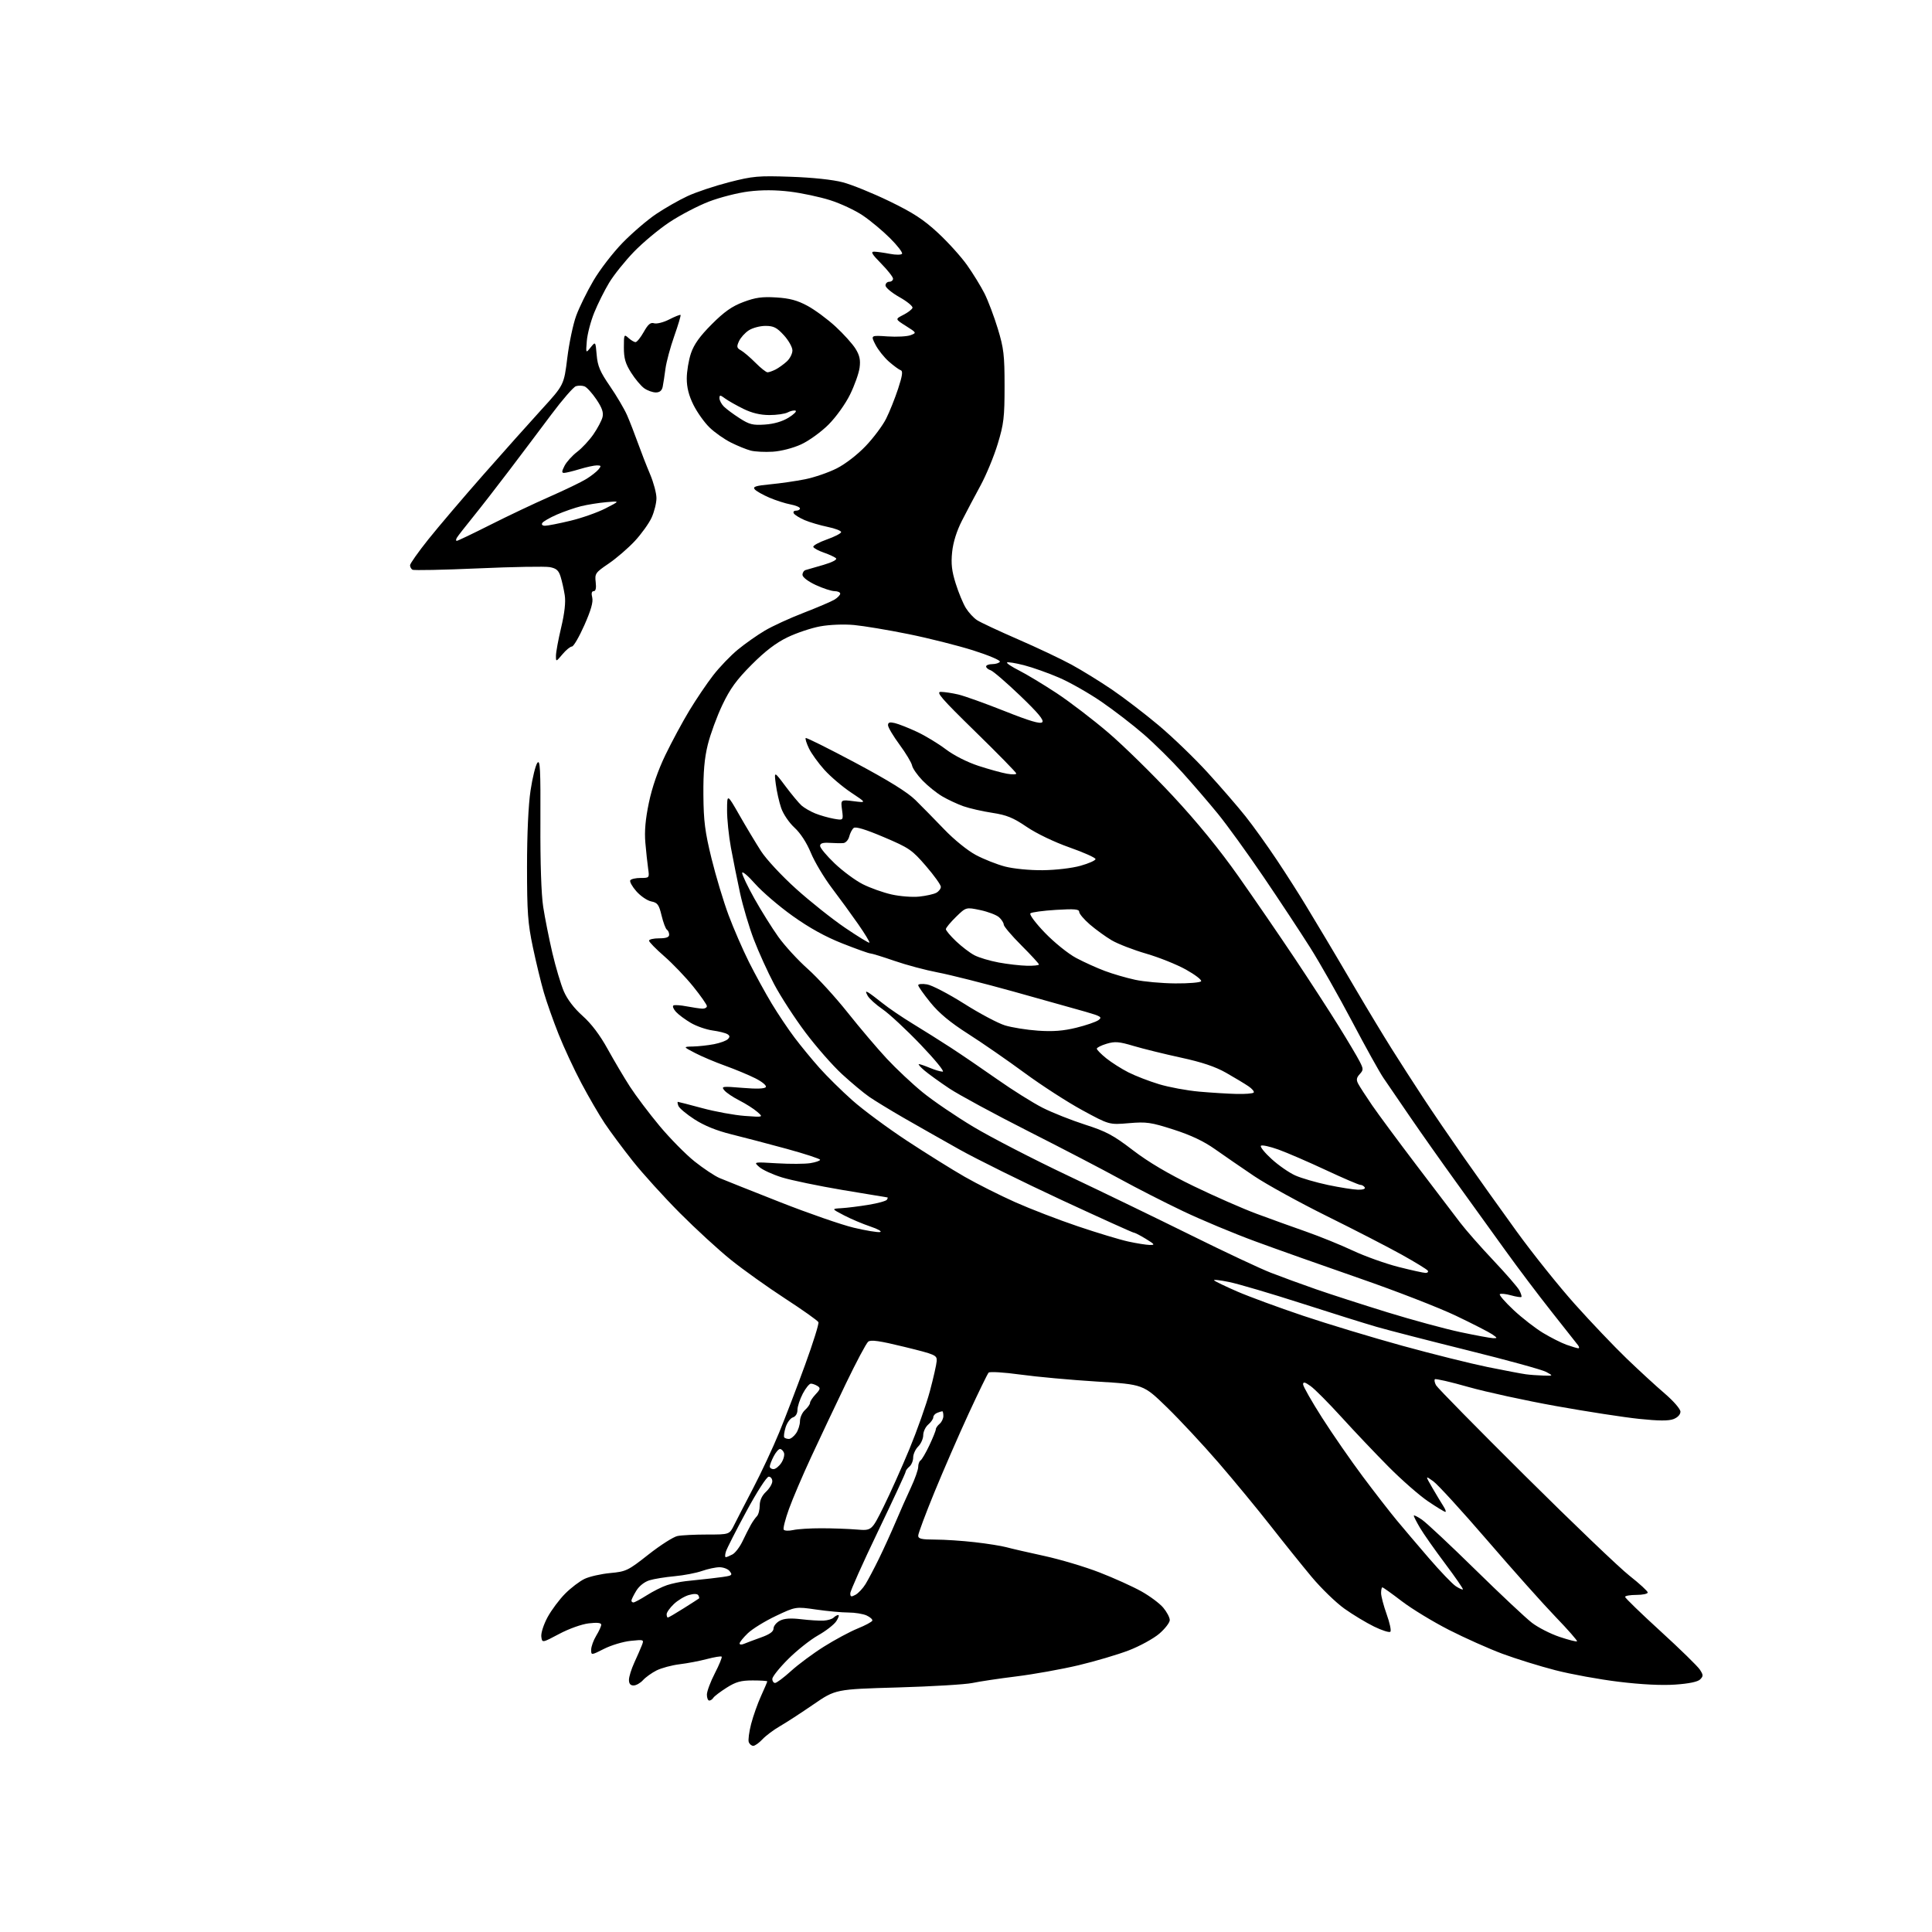 <?xml version="1.0" encoding="UTF-8" standalone="no"?>
<svg 
  version="1.1" 
  xmlns="http://www.w3.org/2000/svg" 
  xmlns:xlink="http://www.w3.org/1999/xlink" 
  xmlns:svg="http://www.w3.org/2000/svg"
  xmlns:rdf="http://www.w3.org/1999/02/22-rdf-syntax-ns#"
  xmlns:cc="http://creativecommons.org/ns#"
  xmlns:dc="http://purl.org/dc/elements/1.1/"
  viewBox="0 0 768 768"
  width="768"
  height="768"
>
<style>svg {background-color: white; }</style>"
<path stroke="none" fill="black" fill-rule="evenodd" d="M299.43,694.00C298.76,694.00 297.96,693.34 297.65,692.54C297.34,691.73 297.77,688.47 298.59,685.29C299.42,682.10 301.20,677.08 302.55,674.13C303.90,671.18 305.00,668.59 305.00,668.38C305.00,668.17 302.39,668.00 299.20,668.00C294.51,668.00 292.51,668.56 288.82,670.90C286.30,672.50 283.93,674.30 283.56,674.90C283.19,675.51 282.46,676.00 281.94,676.00C281.42,676.00 281.00,674.94 281.00,673.64C281.00,672.34 282.43,668.52 284.17,665.14C285.91,661.76 287.13,658.79 286.87,658.54C286.62,658.28 284.01,658.71 281.07,659.48C278.13,660.26 273.21,661.20 270.12,661.57C267.03,661.95 262.93,663.05 261.00,664.02C259.07,664.99 256.64,666.74 255.60,667.89C254.55,669.05 252.86,670.00 251.85,670.00C250.59,670.00 250.01,669.28 250.02,667.75C250.03,666.51 250.98,663.48 252.11,661.00C253.25,658.52 254.61,655.42 255.12,654.11C256.05,651.73 256.03,651.72 250.67,652.27C247.70,652.58 242.96,654.00 240.14,655.43C235.00,658.03 235.00,658.03 235.00,655.77C235.01,654.52 235.91,652.03 237.00,650.23C238.10,648.43 239.00,646.45 239.00,645.84C239.00,645.09 237.37,644.91 234.04,645.31C231.22,645.64 226.16,647.45 222.29,649.51C215.50,653.12 215.50,653.12 215.18,650.57C215.01,649.13 216.11,645.74 217.68,642.84C219.23,639.99 222.38,635.78 224.68,633.48C226.98,631.17 230.46,628.53 232.41,627.61C234.36,626.69 238.94,625.65 242.58,625.31C248.90,624.72 249.63,624.37 257.80,617.93C262.52,614.22 267.70,610.91 269.32,610.59C270.93,610.26 276.23,610.00 281.10,610.00C289.95,610.00 289.95,610.00 291.82,606.25C292.84,604.19 296.27,597.55 299.43,591.50C302.59,585.45 307.22,575.55 309.71,569.50C312.19,563.45 316.84,551.34 320.02,542.59C323.21,533.84 325.60,526.19 325.34,525.59C325.08,524.99 319.13,520.77 312.12,516.21C305.11,511.65 295.40,504.72 290.55,500.81C285.69,496.91 276.55,488.51 270.22,482.16C263.90,475.80 255.49,466.53 251.54,461.55C247.59,456.57 242.56,449.80 240.36,446.50C238.16,443.20 234.00,436.04 231.11,430.59C228.22,425.15 224.14,416.37 222.04,411.09C219.94,405.82 217.30,398.35 216.18,394.50C215.06,390.65 213.09,382.55 211.82,376.50C209.82,367.00 209.50,362.63 209.50,344.50C209.50,331.61 210.04,319.92 210.90,314.24C211.66,309.15 212.89,304.20 213.61,303.24C214.72,301.79 214.91,305.68 214.82,327.00C214.74,342.84 215.16,355.53 215.93,360.50C216.61,364.90 218.25,373.13 219.57,378.79C220.89,384.44 222.95,391.33 224.13,394.08C225.50,397.26 228.23,400.83 231.58,403.82C235.06,406.91 238.49,411.45 241.56,417.02C244.14,421.68 248.13,428.43 250.44,432.00C252.75,435.57 258.03,442.57 262.17,447.55C266.32,452.52 272.60,458.90 276.13,461.71C279.67,464.52 284.12,467.48 286.03,468.29C287.94,469.10 298.74,473.40 310.04,477.85C321.34,482.30 334.54,486.88 339.38,488.03C344.21,489.18 348.92,489.95 349.83,489.76C350.75,489.56 349.02,488.57 346.00,487.56C342.98,486.55 338.25,484.55 335.50,483.11C330.50,480.50 330.50,480.50 334.50,480.27C336.70,480.14 341.54,479.54 345.25,478.93C348.96,478.32 352.25,477.41 352.56,476.91C352.87,476.41 352.97,476.00 352.79,476.00C352.61,476.00 344.60,474.67 334.98,473.05C325.37,471.43 314.51,469.17 310.85,468.04C307.19,466.91 303.14,465.05 301.85,463.92C299.50,461.86 299.50,461.86 308.85,462.43C313.99,462.74 319.95,462.71 322.10,462.37C324.24,462.03 326.00,461.42 326.00,461.03C326.00,460.64 320.04,458.69 312.75,456.69C305.46,454.70 295.54,452.10 290.69,450.90C284.86,449.46 279.93,447.46 276.10,444.98C272.91,442.93 270.03,440.51 269.68,439.62C269.34,438.73 269.24,438.00 269.46,438.00C269.68,438.00 274.05,439.13 279.18,440.51C284.31,441.90 291.88,443.28 296.00,443.59C303.50,444.14 303.50,444.14 301.01,441.97C299.64,440.77 296.46,438.75 293.95,437.47C291.43,436.20 288.73,434.38 287.95,433.44C286.62,431.83 287.07,431.77 295.15,432.44C300.83,432.92 304.00,432.80 304.43,432.12C304.79,431.53 302.97,430.01 300.29,428.66C297.65,427.33 292.24,425.08 288.27,423.65C284.29,422.22 278.89,419.94 276.27,418.57C271.50,416.09 271.50,416.09 275.50,416.00C277.70,415.95 281.45,415.54 283.83,415.08C286.21,414.62 288.68,413.72 289.32,413.08C290.20,412.20 290.16,411.71 289.13,411.08C288.38,410.62 285.72,409.96 283.22,409.62C280.71,409.27 276.82,407.92 274.58,406.60C272.33,405.28 269.68,403.31 268.68,402.20C267.69,401.10 267.24,399.97 267.69,399.69C268.15,399.41 270.54,399.57 273.01,400.05C275.48,400.52 278.29,400.93 279.25,400.96C280.21,400.98 281.00,400.53 281.00,399.95C281.00,399.37 278.54,395.85 275.53,392.12C272.52,388.40 267.34,382.99 264.03,380.11C260.71,377.22 258.00,374.44 258.00,373.93C258.00,373.42 259.80,373.00 262.00,373.00C264.82,373.00 266.00,372.57 266.00,371.56C266.00,370.77 265.60,369.87 265.10,369.56C264.61,369.26 263.66,366.73 262.99,363.96C261.94,359.58 261.39,358.83 258.88,358.33C257.29,358.01 254.63,356.20 252.97,354.31C251.31,352.43 250.22,350.46 250.54,349.94C250.86,349.42 252.71,349.00 254.65,349.00C258.15,349.00 258.17,348.98 257.64,345.25C257.34,343.19 256.85,338.57 256.54,335.00C256.14,330.47 256.57,325.63 257.95,319.04C259.22,312.97 261.57,306.19 264.52,300.09C267.04,294.87 271.32,286.93 274.03,282.45C276.74,277.97 281.01,271.65 283.53,268.41C286.04,265.17 290.44,260.59 293.30,258.24C296.16,255.88 300.98,252.49 304.00,250.70C307.02,248.90 314.00,245.70 319.50,243.58C325.00,241.45 330.51,239.10 331.75,238.34C332.99,237.58 334.00,236.51 334.00,235.98C334.00,235.44 332.99,235.00 331.75,234.99C330.51,234.98 327.14,233.88 324.25,232.54C321.17,231.10 319.00,229.44 319.00,228.51C319.00,227.65 319.56,226.78 320.25,226.60C320.94,226.41 324.14,225.48 327.36,224.54C330.78,223.54 332.86,222.46 332.34,221.94C331.85,221.45 329.69,220.44 327.53,219.69C325.38,218.95 323.47,217.92 323.30,217.40C323.13,216.89 325.51,215.57 328.60,214.48C331.69,213.39 334.28,212.07 334.36,211.54C334.44,211.01 332.02,210.07 329.00,209.45C325.98,208.82 321.87,207.61 319.87,206.76C317.88,205.90 315.94,204.71 315.56,204.10C315.18,203.48 315.56,203.00 316.44,203.00C317.30,203.00 318.00,202.60 318.00,202.11C318.00,201.62 316.31,200.91 314.25,200.52C312.19,200.14 308.38,198.92 305.78,197.80C303.19,196.69 300.58,195.20 300.00,194.50C299.15,193.48 300.44,193.07 306.21,192.52C310.22,192.14 316.48,191.23 320.12,190.50C323.76,189.76 329.38,187.83 332.62,186.19C336.02,184.47 340.87,180.73 344.13,177.30C347.23,174.05 350.88,169.17 352.24,166.45C353.61,163.73 355.75,158.37 357.01,154.55C358.72,149.34 358.98,147.49 358.05,147.18C357.37,146.96 355.25,145.40 353.34,143.73C351.44,142.06 349.03,139.02 347.99,136.98C346.10,133.27 346.10,133.27 352.80,133.73C356.48,133.98 360.61,133.76 361.97,133.24C364.41,132.30 364.40,132.28 360.11,129.57C355.80,126.85 355.80,126.85 359.09,125.17C360.90,124.25 362.54,122.99 362.73,122.37C362.93,121.75 360.59,119.83 357.54,118.11C354.49,116.39 352.00,114.31 352.00,113.49C352.00,112.67 352.68,112.00 353.50,112.00C354.32,112.00 355.00,111.45 355.00,110.78C355.00,110.12 352.88,107.42 350.29,104.78C346.57,101.01 345.99,100.01 347.54,100.04C348.62,100.07 351.42,100.46 353.77,100.91C356.15,101.37 358.28,101.35 358.58,100.87C358.88,100.39 356.73,97.60 353.81,94.69C350.89,91.77 346.02,87.71 343.00,85.67C339.98,83.62 334.12,80.88 330.00,79.58C325.88,78.27 318.67,76.74 314.00,76.17C308.31,75.48 302.88,75.46 297.59,76.11C293.25,76.65 286.13,78.47 281.79,80.14C277.44,81.82 270.42,85.48 266.19,88.28C261.96,91.08 255.57,96.40 252.00,100.09C248.43,103.79 243.99,109.32 242.15,112.38C240.30,115.44 237.64,120.77 236.24,124.22C234.83,127.67 233.50,132.75 233.27,135.50C232.86,140.50 232.86,140.50 234.79,138.10C236.73,135.71 236.73,135.71 237.19,141.10C237.56,145.51 238.53,147.79 242.46,153.50C245.11,157.35 248.16,162.53 249.25,165.00C250.33,167.47 252.26,172.43 253.54,176.00C254.82,179.57 257.01,185.20 258.41,188.50C259.81,191.80 260.95,196.07 260.95,198.00C260.96,199.93 260.09,203.40 259.04,205.73C257.98,208.06 254.95,212.28 252.31,215.11C249.66,217.94 245.00,221.96 241.94,224.04C236.68,227.61 236.40,228.01 236.80,231.41C237.08,233.79 236.81,235.00 236.00,235.00C235.20,235.00 235.00,235.86 235.42,237.52C235.86,239.29 234.92,242.59 232.29,248.52C230.22,253.19 228.00,257.00 227.35,257.00C226.71,257.00 225.01,258.38 223.59,260.08C221.00,263.15 221.00,263.15 221.00,260.66C221.00,259.28 221.93,254.24 223.07,249.45C224.43,243.73 224.92,239.34 224.50,236.63C224.15,234.36 223.41,231.05 222.86,229.28C222.07,226.73 221.18,225.94 218.55,225.44C216.73,225.10 203.91,225.32 190.07,225.94C176.22,226.55 164.47,226.79 163.95,226.47C163.43,226.15 163.00,225.35 163.00,224.69C163.01,224.04 166.29,219.39 170.31,214.36C174.33,209.34 184.09,197.86 192.01,188.86C199.93,179.86 210.41,168.12 215.29,162.77C224.18,153.04 224.18,153.04 225.51,142.27C226.24,136.35 227.83,128.80 229.05,125.50C230.26,122.20 233.33,115.94 235.88,111.59C238.42,107.24 243.65,100.45 247.50,96.50C251.35,92.55 257.35,87.41 260.82,85.08C264.30,82.74 269.92,79.53 273.32,77.95C276.72,76.37 284.15,73.89 289.84,72.43C299.30,70.01 301.37,69.82 314.34,70.27C322.93,70.56 331.06,71.42 335.00,72.46C338.57,73.39 346.91,76.78 353.52,79.98C362.94,84.54 367.11,87.25 372.82,92.54C376.82,96.24 382.05,102.03 384.43,105.39C386.81,108.75 389.93,113.84 391.37,116.69C392.80,119.55 395.18,125.85 396.65,130.69C399.01,138.44 399.33,141.18 399.33,153.50C399.33,165.89 399.02,168.54 396.60,176.49C395.10,181.43 392.03,188.86 389.78,192.99C387.53,197.12 384.21,203.40 382.40,206.95C380.29,211.09 378.89,215.56 378.49,219.45C378.01,224.10 378.34,227.01 379.92,232.00C381.04,235.57 382.85,239.94 383.94,241.70C385.02,243.45 387.02,245.63 388.39,246.52C389.76,247.42 397.10,250.85 404.69,254.15C412.29,257.45 421.88,261.99 426.00,264.24C430.12,266.49 437.32,270.93 442.00,274.11C446.68,277.29 455.02,283.67 460.54,288.30C466.06,292.93 474.84,301.39 480.06,307.11C485.27,312.82 492.05,320.65 495.11,324.50C498.18,328.35 503.82,336.23 507.66,342.00C511.50,347.77 516.67,355.88 519.14,360.00C521.62,364.12 525.13,369.98 526.96,373.00C528.78,376.02 534.10,385.02 538.78,393.00C543.46,400.98 549.98,411.77 553.27,417.00C556.56,422.23 562.20,431.00 565.82,436.50C569.43,442.00 576.64,452.57 581.84,460.00C587.04,467.43 596.51,480.70 602.88,489.50C609.25,498.30 619.70,511.35 626.10,518.50C632.50,525.65 641.74,535.34 646.62,540.04C651.50,544.74 658.31,551.00 661.75,553.94C665.29,556.98 668.00,560.11 668.00,561.17C668.00,562.30 666.90,563.47 665.25,564.11C663.30,564.86 659.32,564.84 651.60,564.03C645.60,563.41 630.75,561.12 618.60,558.94C606.44,556.76 590.75,553.34 583.72,551.35C576.70,549.35 570.70,547.97 570.39,548.27C570.09,548.58 570.29,549.65 570.85,550.66C571.40,551.67 587.30,567.84 606.18,586.59C625.05,605.34 643.76,623.25 647.75,626.38C651.74,629.52 655.00,632.52 655.00,633.04C655.00,633.57 652.98,634.00 650.50,634.00C648.02,634.00 646.00,634.35 646.00,634.79C646.00,635.22 652.33,641.35 660.06,648.41C667.79,655.47 674.84,662.35 675.71,663.69C677.12,665.83 677.13,666.29 675.83,667.60C674.88,668.55 671.36,669.28 665.93,669.65C660.57,670.03 652.40,669.62 643.50,668.53C635.80,667.60 624.44,665.53 618.26,663.93C612.08,662.34 602.63,659.40 597.26,657.41C591.89,655.41 582.33,651.14 576.00,647.92C569.67,644.69 561.25,639.57 557.27,636.53C553.30,633.49 549.81,631.00 549.52,631.00C549.24,631.00 549.00,632.01 549.00,633.25C549.00,634.49 550.00,638.29 551.22,641.70C552.44,645.10 553.11,648.23 552.69,648.64C552.28,649.05 549.37,648.13 546.22,646.59C543.07,645.05 537.76,641.85 534.41,639.46C531.07,637.08 525.20,631.39 521.38,626.82C517.56,622.24 510.21,613.10 505.05,606.50C499.88,599.90 490.60,588.65 484.43,581.50C478.25,574.35 468.99,564.41 463.85,559.41C454.50,550.32 454.50,550.32 436.00,549.19C425.82,548.56 412.17,547.32 405.66,546.42C399.11,545.52 393.45,545.17 392.99,545.64C392.54,546.11 388.96,553.48 385.02,562.00C381.09,570.52 374.98,584.57 371.44,593.20C367.90,601.84 365.00,609.60 365.00,610.45C365.00,611.70 366.33,612.00 371.75,612.01C375.46,612.01 382.55,612.48 387.50,613.05C392.45,613.61 398.07,614.51 400.00,615.03C401.93,615.56 408.72,617.13 415.10,618.51C421.48,619.90 431.38,622.85 437.10,625.08C442.82,627.30 450.27,630.67 453.66,632.56C457.05,634.45 460.99,637.38 462.41,639.08C463.83,640.77 465.00,642.98 465.00,644.00C465.00,645.01 463.12,647.45 460.83,649.42C458.53,651.38 453.09,654.36 448.74,656.04C444.38,657.72 435.35,660.39 428.66,661.98C421.97,663.56 410.88,665.55 404.00,666.40C397.12,667.25 389.25,668.43 386.50,669.02C383.75,669.60 370.39,670.40 356.82,670.79C332.14,671.50 332.14,671.50 323.32,677.56C318.47,680.89 312.48,684.79 310.00,686.21C307.52,687.64 304.41,689.98 303.08,691.40C301.74,692.83 300.10,694.00 299.43,694.00zM308.11,669.00C308.72,669.00 311.57,666.86 314.45,664.25C317.32,661.64 323.19,657.28 327.49,654.58C331.79,651.87 337.82,648.63 340.88,647.38C343.95,646.14 346.59,644.72 346.76,644.23C346.92,643.74 345.89,642.82 344.48,642.17C343.06,641.53 339.81,641.00 337.25,641.00C334.70,641.00 328.93,640.47 324.45,639.82C316.29,638.64 316.29,638.64 308.39,642.38C304.05,644.44 299.04,647.53 297.25,649.26C295.46,650.98 294.00,652.80 294.00,653.30C294.00,653.80 294.79,653.87 295.75,653.45C296.71,653.04 299.75,651.90 302.49,650.92C305.95,649.69 307.49,648.59 307.49,647.35C307.50,646.37 308.62,644.98 310.00,644.26C311.76,643.34 314.28,643.17 318.50,643.67C321.80,644.06 325.82,644.31 327.42,644.22C329.03,644.13 330.81,643.59 331.37,643.03C331.94,642.46 332.77,642.00 333.22,642.00C333.68,642.00 333.32,643.10 332.44,644.45C331.56,645.80 328.29,648.34 325.18,650.09C322.08,651.84 316.72,656.10 313.27,659.55C309.82,662.99 307.00,666.53 307.00,667.41C307.00,668.28 307.50,669.00 308.11,669.00zM626.89,652.45C627.12,652.21 623.30,647.85 618.39,642.76C613.48,637.67 601.25,623.96 591.20,612.29C581.15,600.63 571.49,590.06 569.73,588.81C566.54,586.53 566.54,586.53 569.43,591.52C571.03,594.26 572.98,597.51 573.78,598.75C574.58,599.99 574.93,601.00 574.56,601.00C574.19,601.00 571.10,599.12 567.70,596.82C564.29,594.53 557.22,588.34 551.99,583.07C546.77,577.81 538.32,568.91 533.23,563.30C528.13,557.70 522.62,552.15 520.98,550.99C518.71,549.37 518.00,549.21 518.00,550.30C518.00,551.09 521.41,557.08 525.58,563.62C529.75,570.15 537.04,580.67 541.77,587.00C546.50,593.33 552.52,601.08 555.14,604.24C557.76,607.40 563.57,614.24 568.06,619.45C572.55,624.65 577.33,629.64 578.70,630.54C580.06,631.43 581.33,632.00 581.53,631.81C581.72,631.61 578.51,626.96 574.40,621.48C570.28,615.99 565.81,609.62 564.46,607.32C563.11,605.02 562.00,602.86 562.00,602.50C562.00,602.15 563.46,602.87 565.25,604.10C567.04,605.33 576.60,614.28 586.50,624.00C596.40,633.71 606.50,643.19 608.95,645.07C611.39,646.95 616.33,649.47 619.93,650.68C623.52,651.89 626.65,652.68 626.89,652.45zM265.48,643.00C265.74,643.00 268.56,641.36 271.73,639.35C274.90,637.35 277.66,635.58 277.85,635.42C278.04,635.26 277.92,634.69 277.59,634.14C277.20,633.51 275.82,633.48 273.81,634.05C272.07,634.55 269.38,636.18 267.83,637.67C266.27,639.16 265.00,640.96 265.00,641.69C265.00,642.41 265.22,643.00 265.48,643.00zM251.80,637.00C252.25,637.00 254.64,635.71 257.12,634.14C259.60,632.56 263.20,630.76 265.12,630.13C267.03,629.49 270.38,628.78 272.55,628.54C274.72,628.30 279.20,627.82 282.50,627.47C285.80,627.12 289.11,626.64 289.86,626.41C290.95,626.06 290.98,625.68 289.99,624.49C289.31,623.67 287.52,623.00 286.00,623.00C284.49,623.00 281.37,623.67 279.06,624.48C276.75,625.29 271.86,626.23 268.18,626.57C264.51,626.90 260.00,627.63 258.17,628.19C256.18,628.80 254.07,630.47 252.93,632.35C251.87,634.08 251.01,635.84 251.00,636.25C251.00,636.66 251.36,637.00 251.80,637.00zM340.05,633.97C341.18,633.37 342.99,631.44 344.07,629.69C345.14,627.93 347.56,623.35 349.44,619.50C351.32,615.65 354.29,609.12 356.04,605.00C357.78,600.88 360.51,594.72 362.11,591.31C363.70,587.91 365.00,584.22 365.00,583.12C365.00,582.02 365.42,580.86 365.94,580.54C366.45,580.22 368.03,577.52 369.44,574.54C370.85,571.56 372.00,568.70 372.00,568.18C372.00,567.67 372.68,566.68 373.50,566.00C374.32,565.32 375.00,563.91 375.00,562.88C375.00,561.84 374.81,561.00 374.58,561.00C374.35,561.00 373.45,561.27 372.58,561.61C371.71,561.94 371.00,562.74 371.00,563.38C371.00,564.03 370.10,565.33 369.00,566.27C367.90,567.21 367.00,569.11 367.00,570.49C367.00,571.87 366.10,573.90 365.00,575.00C363.90,576.10 363.00,578.07 363.00,579.38C363.00,580.69 362.32,582.32 361.50,583.00C360.68,583.68 360.00,584.61 360.00,585.06C360.00,585.51 355.05,596.18 349.00,608.78C342.95,621.37 338.00,632.44 338.00,633.37C338.00,634.78 338.36,634.88 340.05,633.97zM288.50,619.00C288.85,619.00 290.04,618.51 291.16,617.91C292.28,617.32 294.08,614.95 295.17,612.66C296.26,610.37 297.74,607.45 298.46,606.17C299.18,604.88 300.27,603.33 300.88,602.72C301.50,602.10 302.00,600.19 302.00,598.47C302.00,596.43 302.87,594.53 304.50,593.00C305.88,591.71 307.00,589.83 307.00,588.83C307.00,587.82 306.36,587.00 305.58,587.00C304.78,587.00 300.90,593.01 296.72,600.75C292.62,608.31 288.96,615.51 288.57,616.75C288.18,617.99 288.15,619.00 288.50,619.00zM315.29,608.22C317.05,607.82 322.10,607.50 326.50,607.51C330.90,607.51 337.20,607.74 340.50,608.01C346.50,608.50 346.50,608.50 351.21,599.00C353.80,593.77 358.43,583.45 361.49,576.06C364.55,568.66 368.22,558.31 369.63,553.06C371.04,547.80 372.26,542.40 372.35,541.04C372.49,538.70 371.89,538.44 359.50,535.40C349.66,532.99 346.16,532.49 345.12,533.34C344.35,533.96 340.37,541.45 336.26,549.98C332.15,558.52 325.97,571.58 322.53,579.00C319.08,586.42 315.08,595.80 313.63,599.83C312.17,603.87 311.23,607.56 311.53,608.05C311.83,608.54 313.52,608.61 315.29,608.22zM307.48,584.00C308.29,584.00 309.69,582.88 310.59,581.51C311.49,580.14 311.96,578.34 311.64,577.51C311.32,576.68 310.61,576.00 310.06,576.00C309.50,576.00 308.36,577.33 307.53,578.95C306.69,580.57 306.00,582.37 306.00,582.95C306.00,583.53 306.66,584.00 307.48,584.00zM313.61,572.00C314.31,572.00 315.59,571.00 316.44,569.78C317.30,568.56 318.00,566.37 318.00,564.93C318.00,563.49 318.90,561.50 320.00,560.50C321.10,559.50 322.00,558.23 322.00,557.66C322.00,557.09 323.00,555.56 324.22,554.26C326.11,552.25 326.22,551.75 324.97,550.96C324.16,550.45 322.98,550.02 322.35,550.02C321.72,550.01 320.26,551.81 319.10,554.03C317.95,556.25 317.00,559.14 317.00,560.46C317.00,561.92 316.27,563.10 315.16,563.45C314.15,563.77 312.85,565.57 312.27,567.46C311.70,569.35 311.47,571.14 311.78,571.44C312.08,571.75 312.91,572.00 313.61,572.00zM613.50,546.81C617.50,546.92 617.50,546.92 614.61,545.35C613.02,544.49 599.07,540.65 583.61,536.82C568.15,532.98 551.77,528.76 547.21,527.44C542.65,526.12 529.15,521.90 517.21,518.05C505.27,514.21 492.42,510.42 488.65,509.63C484.88,508.85 482.18,508.56 482.65,508.99C483.12,509.42 487.25,511.41 491.83,513.40C496.41,515.39 508.16,519.72 517.94,523.01C527.73,526.30 545.52,531.68 557.48,534.97C569.44,538.26 584.69,542.06 591.36,543.42C598.04,544.77 604.85,546.07 606.50,546.29C608.15,546.52 611.30,546.75 613.50,546.81zM627.37,535.96C627.85,535.98 627.81,535.44 627.29,534.75C626.76,534.06 622.05,528.10 616.83,521.50C611.60,514.90 603.29,503.88 598.35,497.00C593.42,490.12 584.66,477.98 578.89,470.00C573.12,462.02 564.86,450.32 560.54,444.00C556.22,437.68 551.45,430.70 549.94,428.50C548.43,426.30 542.87,416.29 537.58,406.25C532.28,396.21 524.76,382.94 520.86,376.75C516.95,370.56 508.57,357.85 502.22,348.50C495.87,339.15 487.73,327.90 484.14,323.50C480.55,319.10 474.21,311.73 470.05,307.12C465.90,302.50 458.97,295.66 454.65,291.90C450.33,288.15 442.75,282.31 437.81,278.93C432.87,275.54 425.33,271.25 421.04,269.40C416.76,267.54 410.46,265.31 407.04,264.43C403.62,263.56 400.60,263.07 400.31,263.35C400.03,263.63 402.21,265.08 405.15,266.56C408.09,268.05 414.77,272.08 420.00,275.52C425.23,278.97 434.50,286.06 440.61,291.28C446.71,296.51 458.27,307.84 466.29,316.47C475.90,326.79 484.78,337.68 492.28,348.32C498.55,357.22 508.64,371.93 514.70,381.00C520.75,390.07 528.64,402.23 532.21,408.00C535.79,413.77 539.49,420.00 540.43,421.84C542.03,424.95 542.03,425.31 540.49,427.01C539.20,428.43 539.08,429.28 539.93,430.86C540.52,431.98 543.00,435.79 545.42,439.34C547.85,442.88 555.78,453.59 563.03,463.14C570.29,472.69 578.09,482.94 580.37,485.93C582.64,488.92 588.61,495.71 593.63,501.02C598.65,506.33 603.30,511.69 603.96,512.92C604.62,514.16 604.99,515.35 604.77,515.56C604.56,515.77 602.68,515.48 600.60,514.90C598.52,514.32 596.54,514.13 596.20,514.46C595.87,514.80 598.34,517.64 601.71,520.79C605.07,523.93 610.33,528.01 613.39,529.86C616.46,531.71 620.66,533.83 622.73,534.57C624.81,535.31 626.89,535.93 627.37,535.96zM593.47,531.94C595.32,532.00 595.30,531.90 593.22,530.44C592.00,529.59 585.49,526.25 578.75,523.03C572.01,519.82 554.80,513.13 540.50,508.18C526.20,503.22 507.52,496.60 499.00,493.46C490.48,490.33 477.55,484.93 470.28,481.46C463.01,478.00 451.76,472.26 445.28,468.70C438.80,465.13 422.42,456.60 408.88,449.74C395.34,442.88 381.16,435.20 377.38,432.69C373.60,430.17 369.15,426.96 367.50,425.56C365.85,424.16 364.85,423.01 365.28,423.00C365.71,423.00 367.68,423.68 369.65,424.50C371.63,425.33 373.92,426.00 374.75,426.00C375.58,426.00 371.62,421.16 365.96,415.25C360.30,409.34 353.50,403.01 350.84,401.19C348.18,399.36 345.51,396.95 344.90,395.82C344.02,394.16 344.07,393.91 345.15,394.53C345.89,394.96 348.47,396.89 350.88,398.83C353.29,400.77 358.69,404.43 362.88,406.98C367.07,409.53 373.88,413.81 378.00,416.49C382.12,419.17 390.45,424.85 396.50,429.10C402.55,433.36 410.65,438.43 414.50,440.38C418.35,442.32 425.94,445.33 431.36,447.07C439.73,449.75 442.59,451.28 450.36,457.24C456.49,461.94 464.43,466.63 474.50,471.51C482.75,475.51 494.00,480.45 499.50,482.49C505.00,484.53 513.91,487.75 519.30,489.63C524.68,491.52 533.01,494.90 537.80,497.15C542.58,499.39 550.72,502.30 555.88,503.62C561.04,504.93 565.90,506.00 566.69,506.00C567.47,506.00 567.87,505.60 567.57,505.11C567.27,504.62 562.63,501.77 557.26,498.78C551.89,495.79 538.50,488.89 527.50,483.45C516.50,478.00 503.45,470.82 498.50,467.49C493.55,464.15 486.57,459.35 483.00,456.83C478.53,453.66 473.38,451.23 466.50,449.02C457.45,446.12 455.76,445.88 448.72,446.48C440.94,447.14 440.94,447.14 430.23,441.32C424.34,438.12 414.02,431.45 407.29,426.50C400.56,421.55 390.48,414.57 384.88,411.00C377.67,406.40 373.29,402.75 369.85,398.51C367.18,395.22 365.00,392.13 365.00,391.63C365.00,391.14 366.58,390.99 368.51,391.31C370.44,391.62 377.06,395.07 383.22,398.96C389.37,402.86 396.68,406.74 399.46,407.60C402.23,408.45 408.16,409.40 412.64,409.71C418.56,410.12 422.70,409.80 427.83,408.54C431.70,407.59 435.67,406.23 436.66,405.51C438.25,404.34 437.68,403.97 431.48,402.18C427.64,401.08 414.82,397.48 403.00,394.19C391.18,390.90 377.58,387.47 372.78,386.56C367.98,385.65 360.22,383.58 355.53,381.95C350.84,380.33 346.53,379.00 345.95,379.00C345.37,379.00 340.39,377.22 334.89,375.05C328.09,372.37 321.74,368.86 315.06,364.09C309.65,360.23 302.94,354.47 300.13,351.29C297.32,348.10 295.02,346.18 295.02,347.00C295.01,347.82 297.21,352.43 299.91,357.24C302.60,362.04 306.87,368.87 309.39,372.40C311.92,375.94 317.18,381.68 321.09,385.15C325.00,388.63 332.13,396.43 336.94,402.49C341.75,408.54 348.74,416.79 352.48,420.80C356.22,424.82 362.64,430.85 366.75,434.20C370.85,437.56 379.92,443.72 386.88,447.90C393.85,452.08 410.79,460.83 424.52,467.33C438.26,473.84 460.30,484.52 473.50,491.05C486.70,497.59 500.95,504.29 505.17,505.93C509.38,507.57 517.48,510.53 523.17,512.51C528.85,514.49 541.60,518.60 551.50,521.66C561.40,524.71 574.45,528.25 580.50,529.54C586.55,530.82 592.39,531.90 593.47,531.94zM457.00,494.89C459.24,494.93 459.08,494.68 455.50,492.47C453.30,491.12 451.15,490.01 450.73,490.01C450.30,490.00 437.39,484.16 422.02,477.03C406.66,469.89 388.33,460.83 381.30,456.89C374.26,452.94 364.23,447.25 359.00,444.24C353.78,441.22 347.70,437.51 345.50,435.99C343.30,434.47 338.45,430.42 334.72,427.00C330.99,423.57 324.44,416.10 320.16,410.40C315.88,404.70 310.28,396.07 307.73,391.23C305.17,386.38 301.54,378.39 299.66,373.46C297.78,368.53 295.31,360.23 294.18,355.00C293.05,349.77 291.42,341.68 290.56,337.00C289.70,332.32 289.00,325.57 289.02,322.00C289.05,315.50 289.05,315.50 293.91,324.00C296.58,328.68 300.45,335.11 302.49,338.30C304.58,341.55 310.70,348.14 316.43,353.30C322.04,358.36 330.82,365.34 335.93,368.81C341.04,372.28 345.39,374.94 345.60,374.73C345.82,374.52 343.83,371.23 341.18,367.42C338.53,363.61 333.82,357.14 330.70,353.03C327.59,348.92 323.82,342.62 322.34,339.03C320.66,334.97 318.19,331.17 315.82,329.00C313.68,327.04 311.35,323.60 310.53,321.20C309.72,318.84 308.76,314.57 308.39,311.70C307.72,306.50 307.72,306.50 312.21,312.50C314.68,315.80 317.57,319.27 318.63,320.21C319.70,321.15 322.13,322.56 324.04,323.34C325.94,324.11 329.25,325.06 331.39,325.45C335.28,326.14 335.28,326.14 334.73,321.99C334.17,317.84 334.17,317.84 339.33,318.49C344.50,319.15 344.50,319.15 338.30,315.03C334.90,312.77 330.12,308.70 327.69,306.00C325.25,303.29 322.49,299.45 321.55,297.46C320.60,295.47 320.03,293.63 320.28,293.38C320.53,293.13 329.41,297.56 340.02,303.21C353.28,310.29 360.73,314.91 363.90,318.03C366.43,320.52 371.58,325.77 375.35,329.69C379.27,333.78 384.64,338.13 387.93,339.88C391.08,341.56 396.31,343.63 399.54,344.47C402.90,345.34 409.30,345.97 414.46,345.92C419.61,345.87 426.08,345.12 429.50,344.16C432.80,343.24 435.49,342.04 435.48,341.49C435.47,340.95 430.81,338.86 425.13,336.86C419.08,334.73 412.05,331.35 408.15,328.71C402.74,325.03 400.18,323.99 394.43,323.11C390.54,322.52 385.38,321.34 382.96,320.49C380.54,319.63 376.75,317.86 374.53,316.55C372.31,315.24 368.80,312.41 366.73,310.27C364.65,308.12 362.78,305.44 362.56,304.30C362.34,303.15 360.10,299.42 357.58,296.00C355.06,292.58 353.00,289.11 353.00,288.28C353.00,287.15 353.68,286.95 355.75,287.45C357.26,287.81 361.20,289.37 364.50,290.91C367.80,292.45 372.95,295.57 375.95,297.84C379.21,300.30 384.46,302.97 388.95,304.44C393.10,305.79 398.19,307.20 400.25,307.56C402.31,307.93 404.00,307.89 404.00,307.49C404.00,307.09 396.69,299.62 387.75,290.89C374.22,277.67 371.92,275.02 374.00,275.03C375.38,275.04 378.46,275.50 380.87,276.06C383.27,276.61 391.53,279.57 399.22,282.62C409.34,286.65 413.52,287.88 414.31,287.09C415.10,286.30 412.65,283.37 405.47,276.49C400.00,271.26 394.74,266.73 393.77,266.43C392.80,266.12 392.00,265.45 392.00,264.93C392.00,264.42 393.10,264.00 394.44,264.00C395.78,264.00 397.15,263.57 397.47,263.05C397.80,262.52 393.03,260.50 386.89,258.55C380.74,256.61 369.14,253.68 361.11,252.06C353.07,250.43 343.35,248.81 339.50,248.45C335.43,248.08 329.81,248.30 326.07,248.98C322.54,249.62 316.69,251.58 313.07,253.32C308.48,255.53 304.18,258.81 298.79,264.22C292.77,270.26 290.22,273.77 287.15,280.23C284.98,284.78 282.38,291.88 281.36,296.00C280.02,301.44 279.54,306.93 279.61,316.00C279.69,326.39 280.24,330.65 282.83,341.23C284.55,348.24 287.60,358.36 289.60,363.73C291.61,369.10 295.27,377.52 297.73,382.44C300.20,387.36 304.27,394.79 306.77,398.94C309.28,403.10 313.37,409.20 315.87,412.50C318.36,415.80 322.80,421.20 325.74,424.50C328.67,427.80 334.54,433.59 338.79,437.37C343.03,441.15 352.80,448.38 360.50,453.45C368.20,458.51 378.55,464.97 383.50,467.80C388.45,470.63 397.45,475.16 403.50,477.86C409.55,480.56 420.80,484.90 428.50,487.49C436.20,490.09 445.20,492.81 448.50,493.53C451.80,494.25 455.62,494.86 457.00,494.89zM539.81,472.93C541.78,472.97 542.87,472.59 542.50,472.00C542.16,471.45 541.38,471.00 540.76,471.00C540.14,471.00 533.98,468.36 527.07,465.13C520.16,461.90 511.68,458.23 508.23,456.98C504.78,455.74 501.63,455.05 501.23,455.46C500.83,455.86 502.75,458.25 505.50,460.75C508.25,463.26 512.48,466.19 514.91,467.27C517.33,468.35 523.18,470.05 527.91,471.05C532.63,472.04 537.99,472.89 539.81,472.93zM491.58,434.86C494.93,434.94 497.97,434.70 498.34,434.33C498.71,433.95 497.77,432.81 496.26,431.79C494.74,430.76 490.75,428.36 487.39,426.45C483.09,424.01 477.77,422.22 469.39,420.41C462.85,418.99 454.42,416.91 450.65,415.79C444.84,414.05 443.21,413.92 439.90,414.91C437.75,415.55 436.00,416.44 436.00,416.87C436.00,417.31 437.70,419.03 439.78,420.71C441.87,422.38 445.81,424.89 448.56,426.28C451.30,427.67 456.77,429.79 460.71,430.98C464.65,432.18 471.84,433.51 476.69,433.94C481.53,434.37 488.24,434.78 491.58,434.86zM467.19,390.92C472.52,390.96 477.14,390.58 477.46,390.06C477.78,389.54 475.09,387.47 471.47,385.45C467.86,383.43 460.73,380.57 455.63,379.09C450.53,377.61 444.37,375.22 441.93,373.79C439.49,372.35 435.59,369.52 433.25,367.51C430.91,365.49 429.00,363.23 429.00,362.49C429.00,361.40 427.15,361.24 419.75,361.69C414.66,362.00 410.10,362.62 409.60,363.07C409.10,363.53 411.65,366.94 415.41,370.84C419.15,374.71 424.64,379.13 427.81,380.82C430.94,382.48 436.06,384.80 439.20,385.97C442.33,387.15 447.73,388.72 451.20,389.47C454.66,390.23 461.86,390.88 467.19,390.92zM408.25,383.90C410.86,383.96 413.00,383.73 413.00,383.40C413.00,383.06 409.85,379.64 406.00,375.79C402.15,371.94 399.00,368.23 399.00,367.55C399.00,366.87 398.17,365.56 397.15,364.63C396.13,363.71 392.75,362.42 389.65,361.77C384.01,360.59 384.01,360.59 380.00,364.50C377.80,366.65 376.00,368.83 376.00,369.36C376.00,369.88 377.81,372.04 380.03,374.15C382.25,376.26 385.51,378.75 387.28,379.69C389.05,380.64 393.43,381.95 397.00,382.61C400.57,383.27 405.64,383.85 408.25,383.90zM365.42,356.41C368.13,356.12 371.17,355.45 372.17,354.91C373.18,354.37 374.00,353.30 374.00,352.52C374.00,351.75 371.33,348.02 368.07,344.24C362.52,337.81 361.42,337.06 351.32,332.77C344.10,329.70 340.12,328.49 339.35,329.13C338.71,329.65 337.92,331.19 337.58,332.54C337.24,333.89 336.18,335.06 335.23,335.14C334.28,335.22 331.81,335.18 329.75,335.05C327.06,334.89 326.00,335.23 326.00,336.26C326.00,337.05 328.61,340.19 331.80,343.23C335.00,346.28 340.01,349.99 342.96,351.48C345.90,352.97 351.05,354.81 354.40,355.56C357.76,356.32 362.72,356.70 365.42,356.41zM181.57,215.00C181.95,215.00 187.94,212.14 194.88,208.64C201.82,205.13 212.45,200.10 218.50,197.44C224.55,194.78 231.08,191.63 233.01,190.44C234.95,189.25 237.14,187.54 237.89,186.64C239.07,185.22 238.99,185.00 237.28,185.00C236.20,185.00 233.11,185.67 230.41,186.49C227.71,187.31 224.93,187.98 224.22,187.99C223.24,188.00 223.28,187.36 224.42,185.16C225.22,183.60 227.47,181.12 229.41,179.63C231.36,178.15 234.28,175.00 235.92,172.62C237.55,170.25 239.17,167.18 239.51,165.81C239.97,163.98 239.32,162.09 237.07,158.76C235.38,156.26 233.26,153.93 232.36,153.59C231.46,153.24 229.92,153.21 228.94,153.52C227.96,153.83 223.55,158.90 219.15,164.79C214.74,170.68 207.22,180.68 202.42,187.00C197.63,193.32 191.16,201.65 188.04,205.50C184.91,209.35 182.03,213.06 181.62,213.75C181.21,214.44 181.19,215.00 181.57,215.00zM216.69,208.99C217.69,208.99 222.21,208.10 226.75,207.01C231.29,205.92 237.59,203.70 240.75,202.07C246.50,199.12 246.50,199.12 241.00,199.62C237.97,199.89 233.47,200.61 231.00,201.22C228.53,201.83 224.20,203.33 221.38,204.55C218.56,205.78 215.95,207.28 215.57,207.89C215.16,208.55 215.62,209.00 216.69,208.99zM307.19,179.56C304.06,179.75 300.12,179.56 298.44,179.12C296.76,178.69 293.21,177.25 290.56,175.92C287.91,174.60 284.08,171.90 282.05,169.93C280.01,167.96 277.15,163.93 275.67,160.97C273.82,157.26 273.00,154.03 273.00,150.48C273.00,147.66 273.75,143.14 274.67,140.43C275.87,136.89 278.19,133.65 282.92,128.91C287.89,123.93 290.97,121.76 295.50,120.06C300.29,118.26 302.92,117.89 308.57,118.24C313.91,118.57 316.95,119.39 321.02,121.59C323.97,123.19 328.99,126.90 332.16,129.83C335.33,132.75 338.90,136.72 340.09,138.64C341.73,141.29 342.11,143.11 341.70,146.18C341.40,148.41 339.69,153.22 337.89,156.87C336.04,160.63 332.34,165.79 329.33,168.80C326.40,171.73 321.55,175.23 318.46,176.65C315.23,178.13 310.49,179.35 307.19,179.56zM304.06,168.77C307.65,168.53 310.98,167.56 313.49,166.01C315.61,164.69 316.85,163.45 316.23,163.24C315.62,163.04 314.22,163.35 313.12,163.94C312.03,164.52 308.74,165.00 305.82,164.99C302.20,164.98 298.90,164.19 295.50,162.52C292.75,161.17 289.49,159.32 288.25,158.41C286.26,156.95 286.00,156.94 286.00,158.31C286.00,159.16 286.79,160.65 287.75,161.61C288.71,162.57 291.52,164.66 294.00,166.25C297.88,168.75 299.27,169.10 304.06,168.77zM260.70,156.00C259.46,156.00 257.40,155.27 256.12,154.37C254.84,153.47 252.49,150.69 250.90,148.17C248.61,144.57 248.00,142.45 248.00,138.15C248.00,132.92 248.08,132.76 249.83,134.35C250.83,135.26 252.10,136.00 252.64,136.00C253.19,136.00 254.65,134.18 255.90,131.96C257.63,128.88 258.62,128.06 260.03,128.51C261.05,128.83 263.76,128.15 266.04,126.98C268.32,125.81 270.35,125.01 270.53,125.20C270.72,125.39 269.59,129.17 268.03,133.60C266.46,138.03 264.89,143.87 264.53,146.58C264.18,149.28 263.68,152.51 263.43,153.75C263.11,155.28 262.24,156.00 260.70,156.00zM305.10,148.00C305.67,148.00 307.11,147.49 308.32,146.88C309.52,146.26 311.51,144.83 312.75,143.70C313.99,142.57 315.00,140.60 315.00,139.31C315.00,138.02 313.47,135.30 311.60,133.26C308.78,130.18 307.52,129.55 304.27,129.55C302.11,129.55 299.12,130.35 297.63,131.33C296.13,132.30 294.39,134.25 293.75,135.65C292.75,137.84 292.87,138.34 294.55,139.28C295.62,139.88 298.20,142.08 300.29,144.18C302.37,146.28 304.54,148.00 305.10,148.00z" />

</svg>